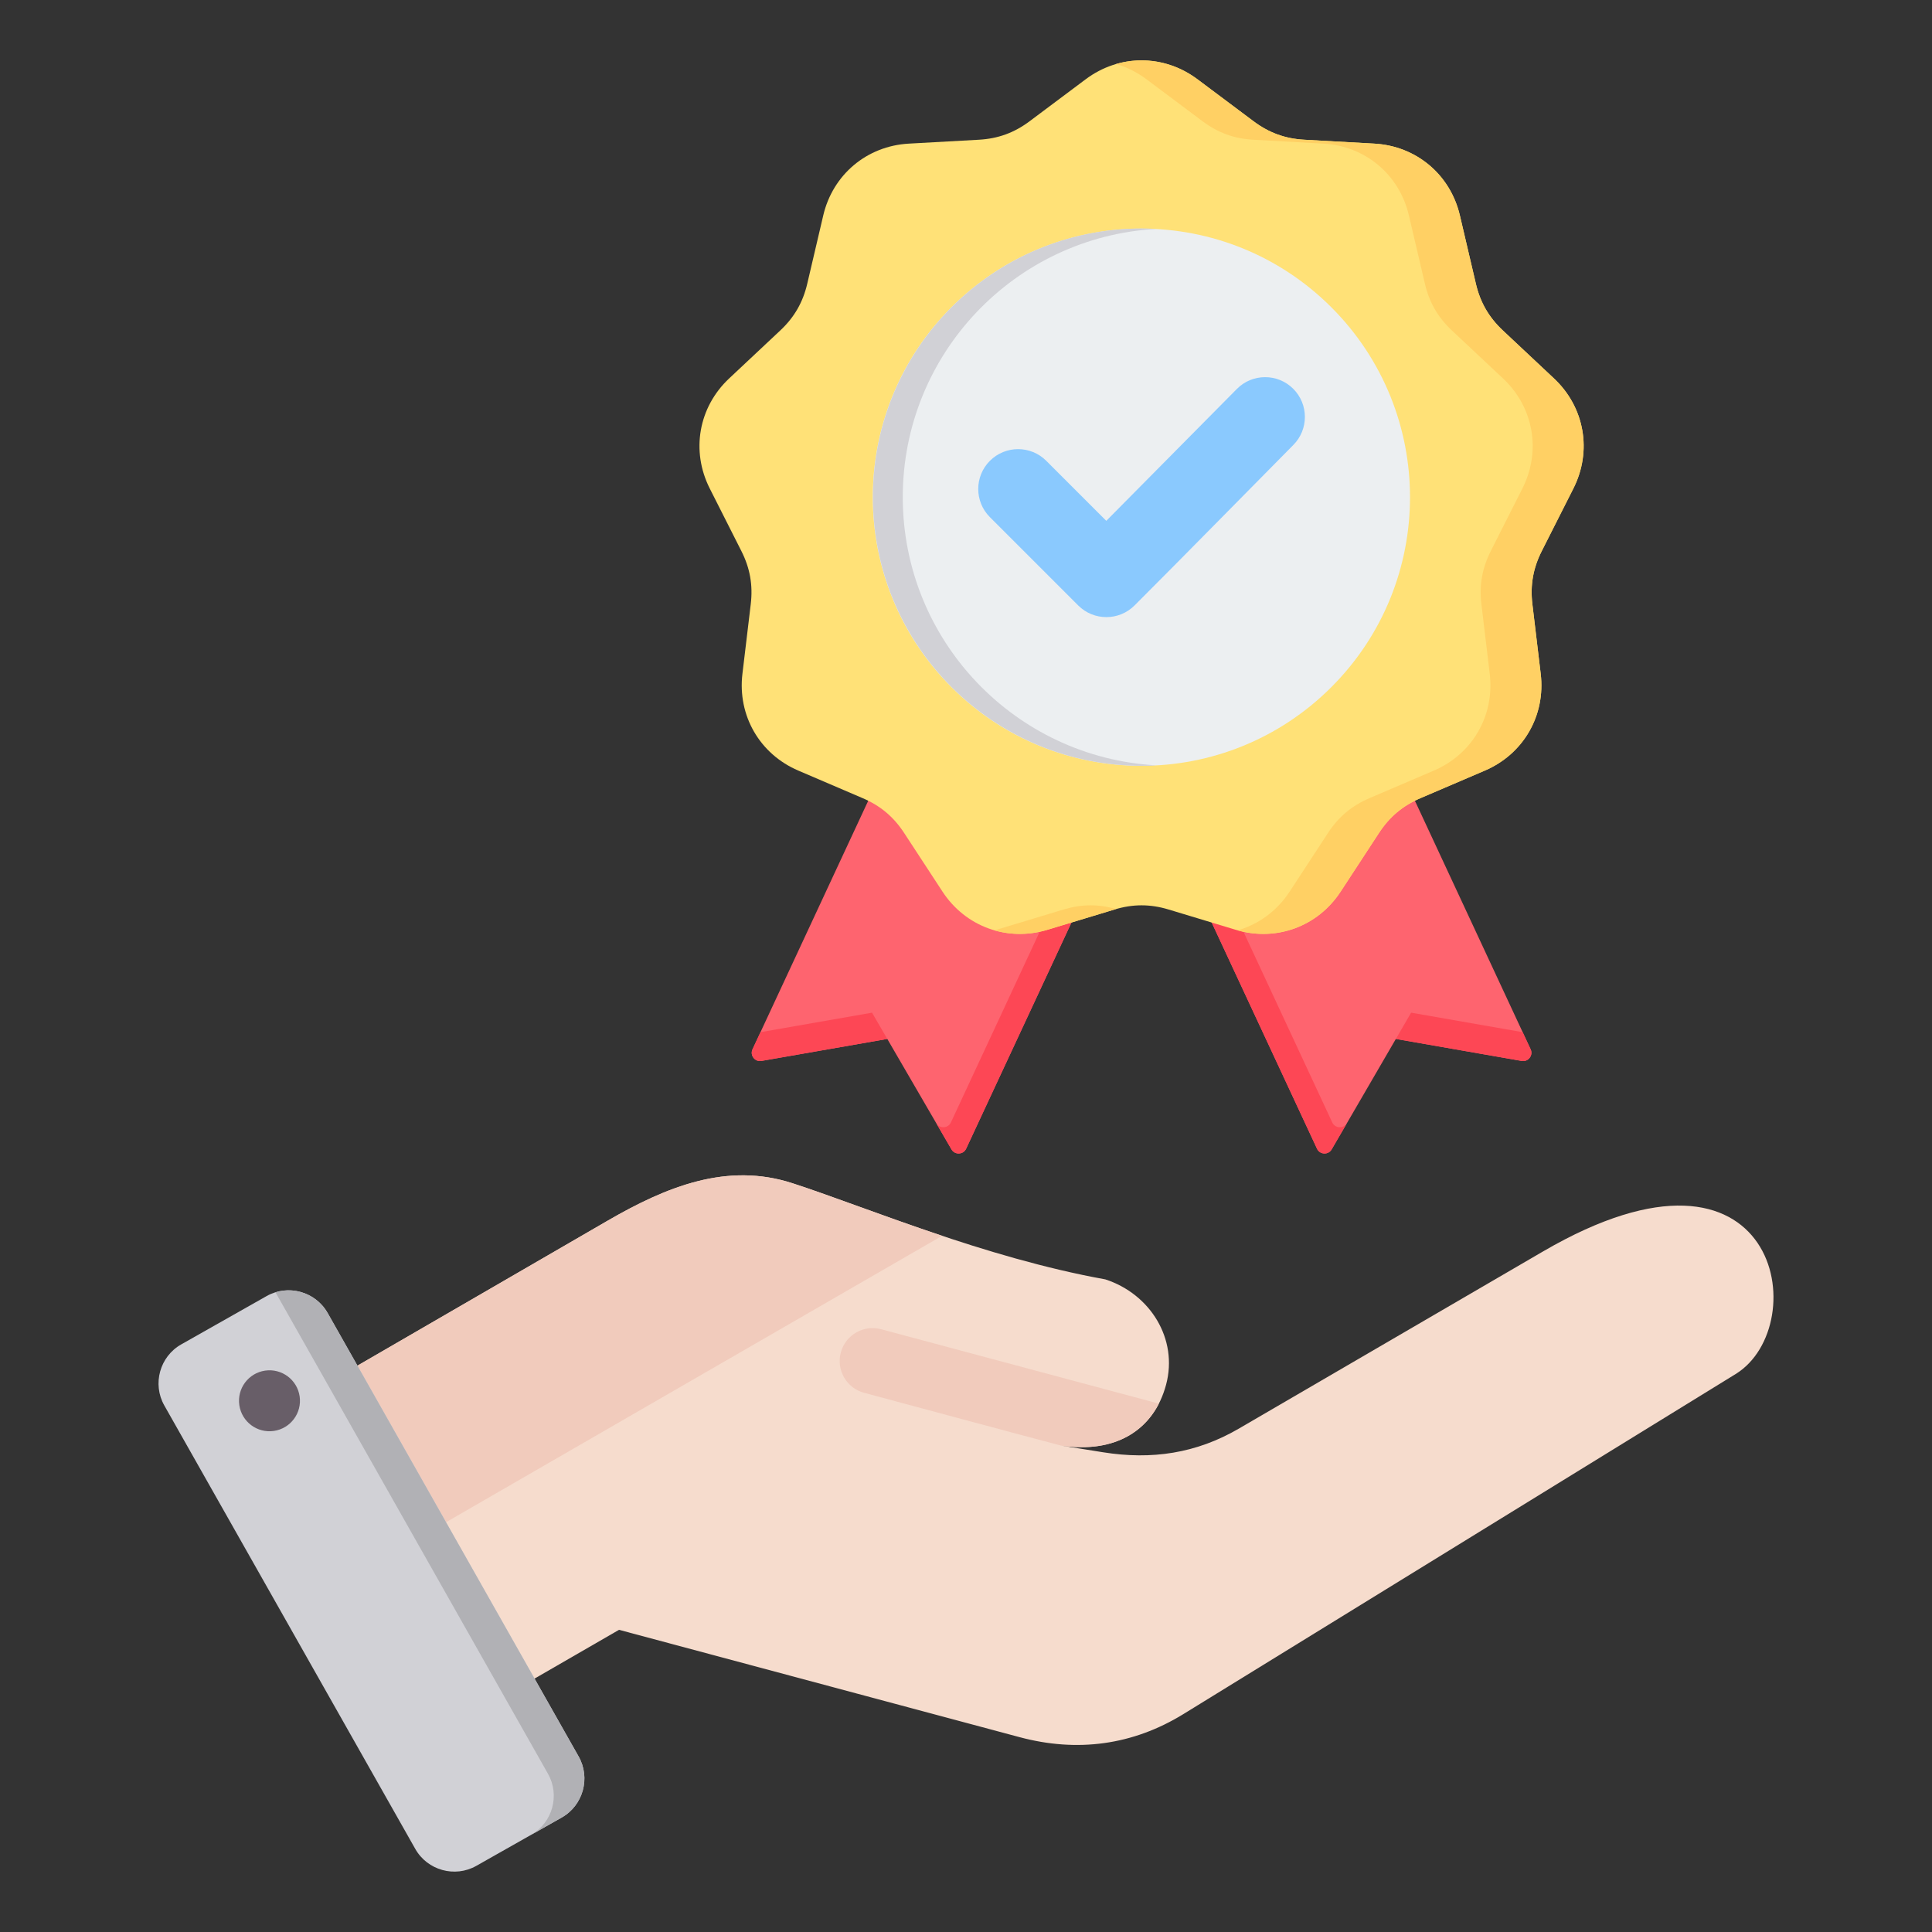 <svg id="Layer_1" enable-background="new 0 0 512 512" height="512" viewBox="0 0 512 512" width="512" xmlns="http://www.w3.org/2000/svg"><rect x="0" y="0" width="512" height="512" fill="#333333" stroke="none"/><g clip-rule="evenodd" fill-rule="evenodd"><g><path d="m243.741 182.885 57.94 23.503-45.639 98.03c-.355.762-1.055 1.231-1.894 1.269-.84.038-1.579-.365-2.001-1.092l-17.005-29.262-33.339 5.825c-.828.145-1.613-.162-2.124-.828-.511-.667-.603-1.505-.248-2.267z" fill="#fe646f"/><path d="m295.554 203.903 6.127 2.485-45.639 98.029c-.355.762-1.055 1.231-1.894 1.269-.84.038-1.579-.365-2.002-1.092l-4.044-6.96c.422.727 1.162 1.13 2.002 1.092s1.54-.507 1.894-1.269zm-60.412 71.429-33.34 5.825c-.828.145-1.613-.161-2.125-.829-.511-.667-.603-1.505-.248-2.267l2.107-4.525 29.562-5.165z" fill="#fd4755"/><path d="m361.316 182.885-57.94 23.503 45.639 98.03c.355.762 1.055 1.231 1.894 1.269s1.579-.365 2.002-1.092l17.004-29.262 33.339 5.825c.828.145 1.613-.162 2.124-.828.511-.667.603-1.505.248-2.267z" fill="#fe646f"/><path d="m309.503 203.903-6.127 2.485 45.639 98.029c.355.762 1.055 1.231 1.894 1.269s1.579-.365 2.002-1.092l4.044-6.96c-.422.727-1.162 1.13-2.002 1.092-.839-.038-1.539-.507-1.894-1.269zm60.413 71.429 33.339 5.825c.828.145 1.613-.161 2.125-.829.511-.667.603-1.505.248-2.267l-2.106-4.525-29.562-5.165z" fill="#fd4755"/><path d="m317.332 21.002 14.882 11.14c4.07 3.047 8.355 4.606 13.431 4.888l18.56 1.032c11.114.618 20.141 8.192 22.679 19.03l4.24 18.1c1.16 4.95 3.439 8.898 7.146 12.378l13.555 12.722c8.116 7.618 10.163 19.222 5.141 29.156l-8.386 16.59c-2.294 4.538-3.085 9.027-2.482 14.075l2.206 18.459c1.321 11.052-4.57 21.257-14.803 25.639l-17.089 7.318c-4.674 2.001-8.166 4.932-10.949 9.187l-10.175 15.558c-6.092 9.316-17.165 13.346-27.82 10.126l-17.795-5.378c-4.867-1.471-9.426-1.471-14.293 0l-17.795 5.378c-10.655 3.22-21.728-.81-27.82-10.126l-10.175-15.558c-2.783-4.255-6.275-7.186-10.949-9.187l-17.088-7.318c-10.232-4.382-16.124-14.587-14.803-25.639l2.206-18.459c.603-5.048-.188-9.538-2.482-14.075l-8.386-16.59c-5.022-9.934-2.975-21.538 5.141-29.156l13.555-12.722c3.707-3.479 5.986-7.427 7.146-12.378l4.24-18.1c2.539-10.838 11.566-18.412 22.68-19.03l18.561-1.032c5.077-.282 9.361-1.842 13.431-4.888l14.882-11.14c8.913-6.67 20.697-6.67 29.608 0z" fill="#ffe177"/><path d="m317.332 21.002 14.882 11.14c4.071 3.047 8.354 4.606 13.431 4.888l18.56 1.033c11.114.618 20.141 8.192 22.68 19.03l4.24 18.099c1.16 4.95 3.439 8.898 7.146 12.378l13.555 12.722c8.116 7.618 10.162 19.222 5.141 29.156l-8.386 16.59c-2.294 4.538-3.085 9.027-2.482 14.076l2.206 18.458c1.321 11.052-4.57 21.257-14.803 25.639l-17.089 7.318c-4.674 2.001-8.166 4.932-10.949 9.187l-10.175 15.558c-5.992 9.162-16.802 13.211-27.294 10.278 5.511-1.584 10.412-5.12 13.785-10.278l10.175-15.558c2.783-4.255 6.275-7.186 10.949-9.187l17.089-7.318c10.232-4.382 16.124-14.587 14.803-25.639l-2.206-18.458c-.603-5.049.188-9.538 2.482-14.076l8.386-16.59c5.022-9.934 2.976-21.538-5.141-29.156l-13.555-12.722c-3.707-3.479-5.986-7.427-7.146-12.378l-4.24-18.099c-2.539-10.838-11.565-18.412-22.679-19.03l-18.561-1.033c-5.077-.282-9.361-1.841-13.431-4.888l-14.883-11.14c-2.499-1.871-5.224-3.216-8.048-4.038 7.247-2.107 15.146-.762 21.558 4.038zm-21.558 219.906c-4.72-1.354-9.165-1.316-13.901.115l-17.795 5.378c-.175.053-.351.104-.526.153 4.442 1.276 9.28 1.284 14.035-.153l17.795-5.378c.132-.04.262-.078.392-.115z" fill="#ffd064"/><ellipse cx="302.529" cy="131.748" fill="#eceff1" rx="71.195" ry="71.195" transform="matrix(.707 -.707 .707 .707 -4.551 252.508)"/><path d="m302.529 60.553c1.327 0 2.646.039 3.955.111-37.479 2.053-67.24 33.092-67.24 71.084 0 37.993 29.76 69.031 67.24 71.084-1.31.072-2.628.111-3.955.111-39.32 0-71.195-31.875-71.195-71.195s31.875-71.195 71.195-71.195z" fill="#d1d1d6"/><path d="m293.178 138.028 34.618-34.963c4.098-4.139 10.783-4.151 14.909-.047 4.126 4.103 4.139 10.769.046 14.9-14.038 14.168-27.98 28.429-42.083 42.532-4.123 4.123-10.811 4.123-14.934 0l-23.397-23.397c-4.123-4.123-4.123-10.811 0-14.934s10.811-4.123 14.934 0z" fill="#8ac9fe"/></g><g><path d="m77.091 372.13 83.867-48.59c15.74-9.119 31.745-15.585 49.046-9.973 19.289 6.255 50.786 19.687 82.908 25.48 11.923 3.865 19.356 15.804 16.112 27.909-3.244 12.107-13.474 18.349-27.909 16.117l11.229 1.797c12.867 2.058 24.684.297 35.946-6.262l80.634-46.965c62.679-36.505 71.885 19.655 51.046 32.486l-146.331 90.105c-13.458 8.285-28.185 10.219-43.452 6.127l-106.139-28.44-39.307 22.694c-7.558 4.363-17.281 1.758-21.644-5.799l-31.785-55.054c-4.36-7.55-1.765-17.261 5.779-21.632z" fill="#f6dccd"/><path d="m307.111 371.979c-4.482 8.759-13.717 12.994-25.996 11.094-17.386-4.597-34.752-9.311-52.124-13.966-4.653-1.247-7.414-6.03-6.167-10.682 1.247-4.653 6.03-7.414 10.682-6.168z" fill="#f1cbbc"/><path d="m77.09 372.13 83.868-48.589c15.74-9.119 31.745-15.585 49.046-9.973 10.319 3.346 24.134 8.747 39.669 13.933l-162.464 93.799-15.898-27.537c-4.359-7.551-1.765-17.262 5.779-21.633z" fill="#f1cbbc"/><path d="m86.829 347.961 66.514 117.525c3.216 5.683 1.198 12.963-4.485 16.179l-22.624 12.804c-5.683 3.216-12.963 1.198-16.18-4.484l-66.513-117.525c-3.216-5.683-1.198-12.963 4.485-16.18l22.624-12.804c5.682-3.216 12.963-1.198 16.179 4.485z" fill="#d1d1d6"/><path d="m121.812 428.708 11.773 20.802 11.642 20.57c3.21 5.671 1.206 12.933-4.45 16.159l8.082-4.574c5.683-3.216 7.701-10.497 4.485-16.179l-11.681-20.64-23.455-41.443-23.481-41.49-7.896-13.952c-2.786-4.923-8.622-7.094-13.827-5.497l13.672 24.157 23.455 41.443 11.681 20.64z" fill="#b1b1b5"/><path d="m70.248 363.229c-4.414.645-7.47 4.747-6.824 9.161s4.747 7.47 9.161 6.824c4.414-.645 7.469-4.747 6.824-9.161s-4.747-7.47-9.161-6.824z" fill="#685e68"/></g></g></svg>
